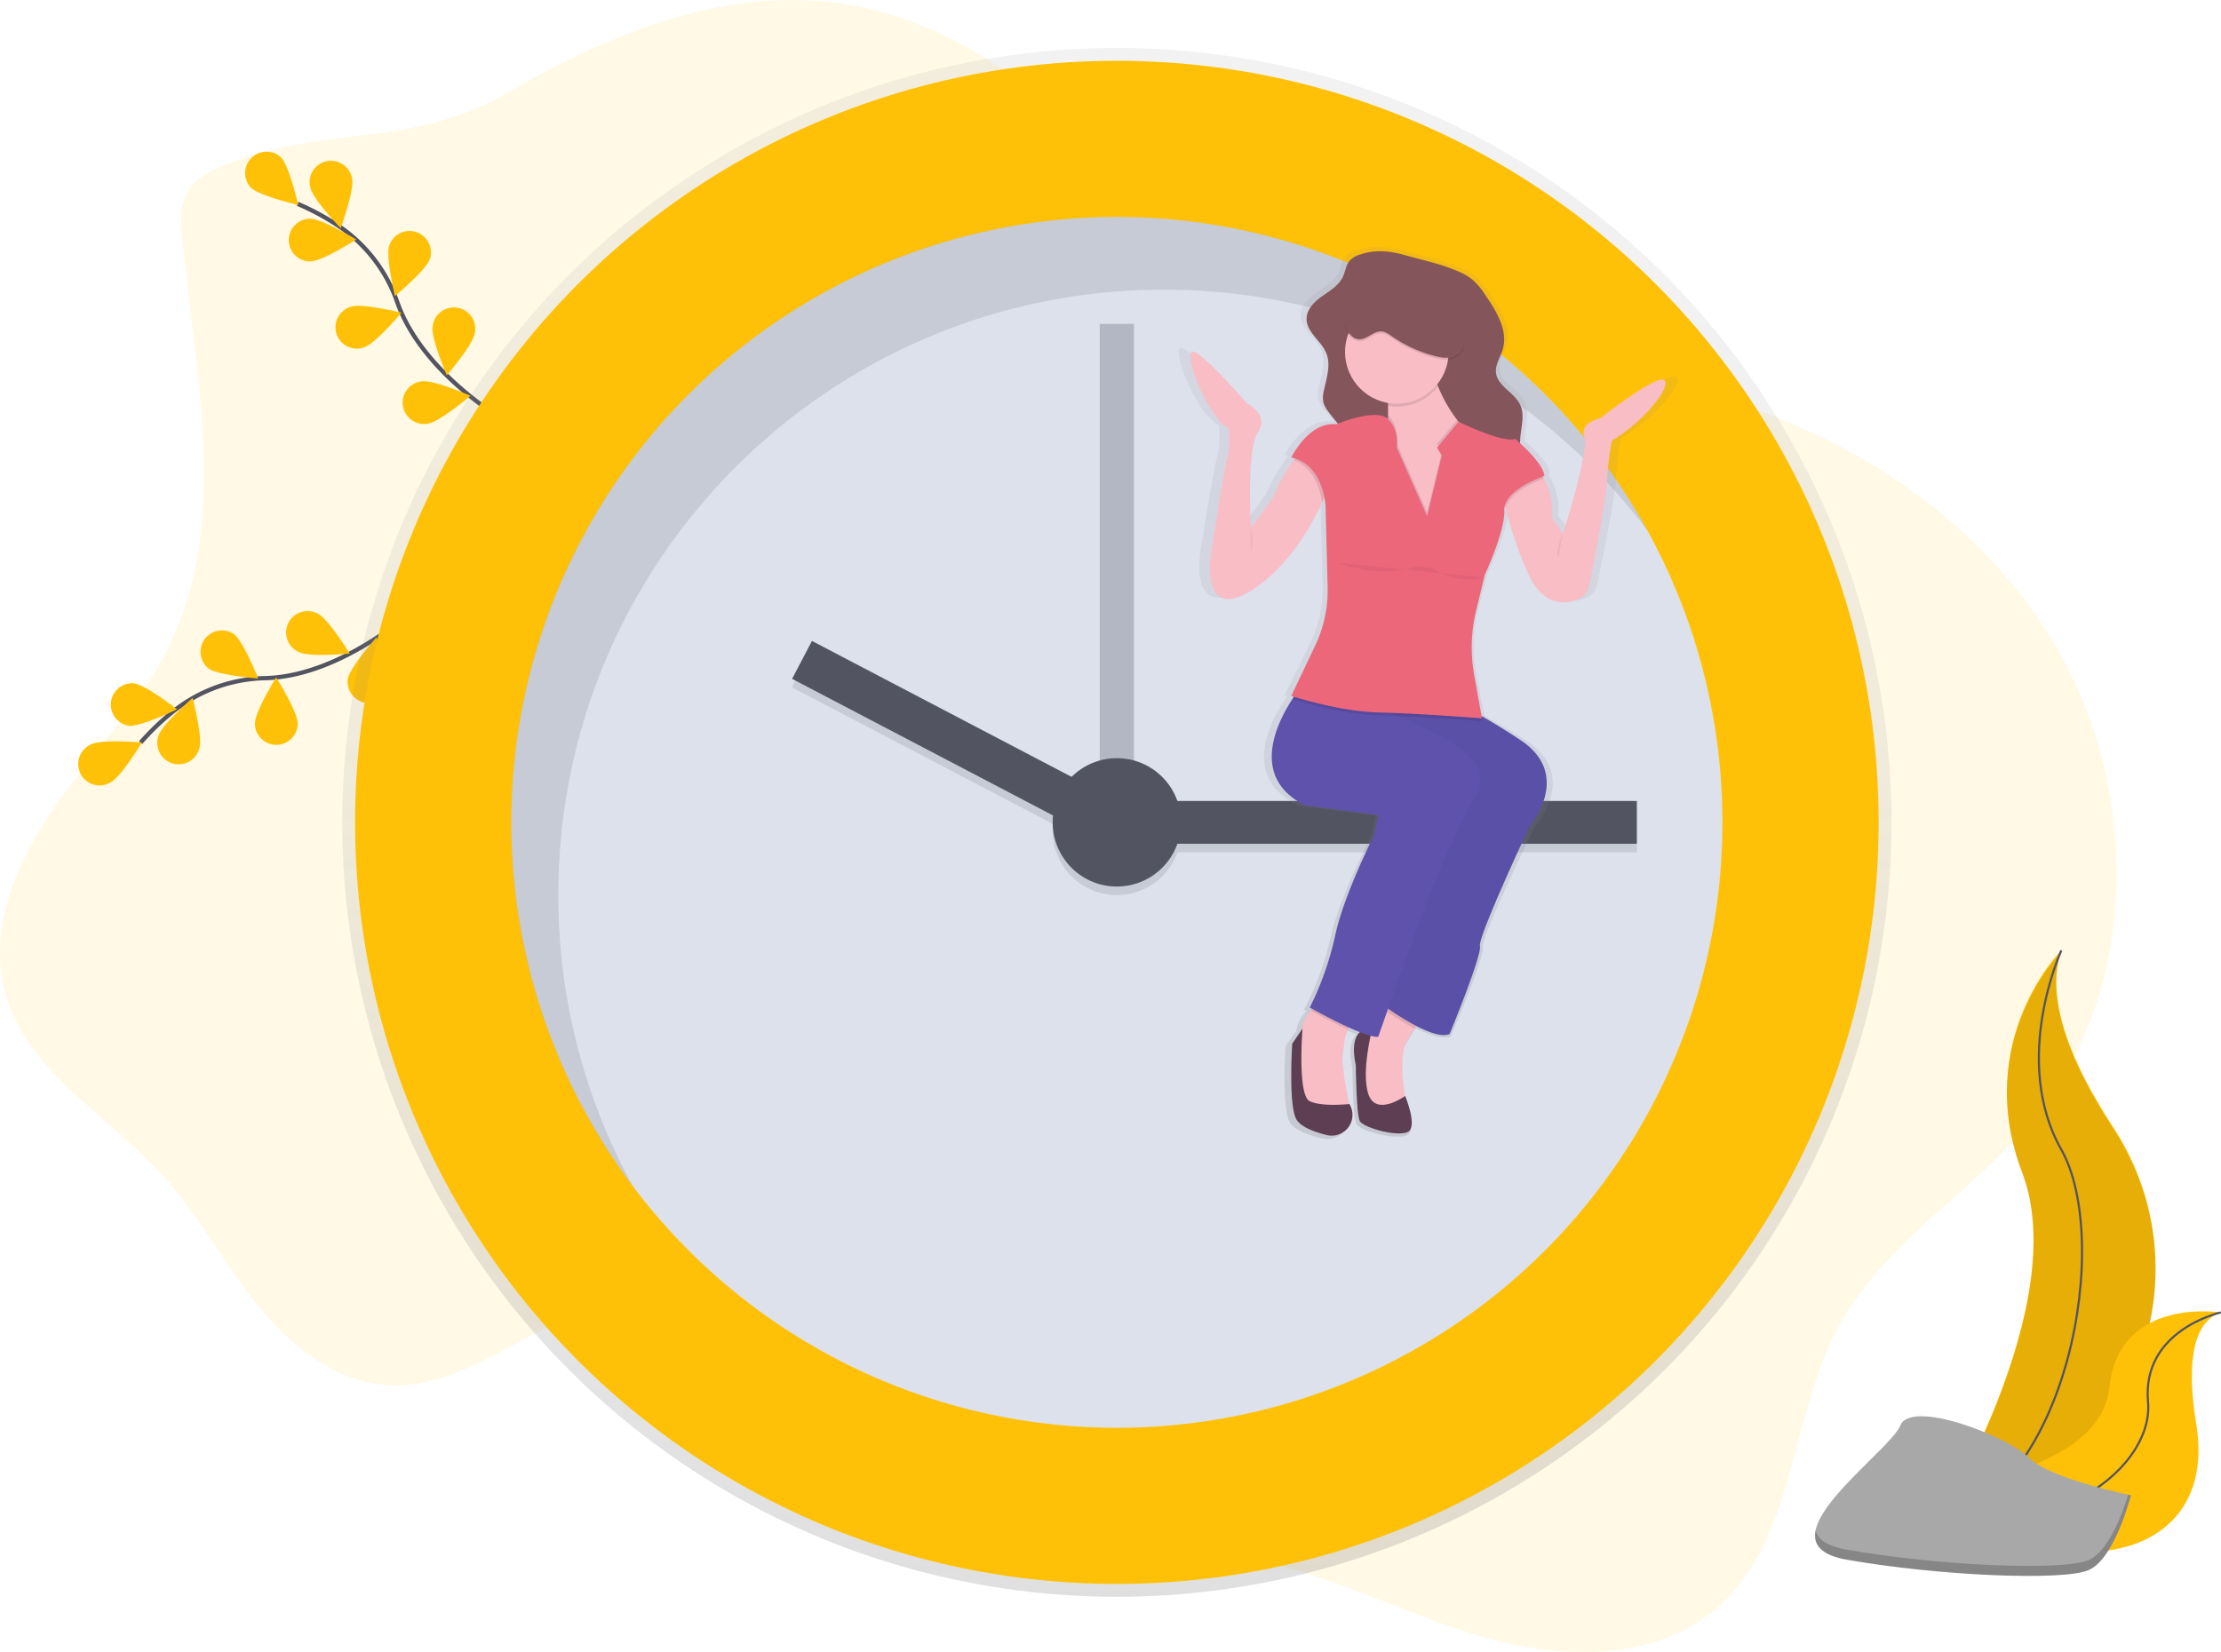 <svg xmlns="http://www.w3.org/2000/svg" xmlns:xlink="http://www.w3.org/1999/xlink" data-name="Layer 1" width="1037.94" height="772.29" viewBox="0 0 1037.94 772.29"><defs><linearGradient id="a" x1="521.94" y1="746.41" x2="521.94" y2="22.41" gradientUnits="userSpaceOnUse"><stop offset="0" stop-color="gray" stop-opacity=".25"/><stop offset=".54" stop-color="gray" stop-opacity=".12"/><stop offset="1" stop-color="gray" stop-opacity=".1"/></linearGradient><linearGradient id="b" x1="748.44" y1="596.28" x2="748.44" y2="179.26" xlink:href="#a"/></defs><path d="M104.4 77.33c-6.46 2.68-13.09 6.12-16.64 12.15-3.76 6.37-3.31 14.28-2.61 21.65 6.1 63.92 22.17 131.9-5.58 189.8-13.47 28.09-36 50.6-53.92 76.11S-5.8 434.4 2.52 464.41c10.16 36.67 48.08 57 73.64 85.22 16.73 18.45 28.46 40.87 44.07 60.28s37 36.51 61.92 37.65c35.84 1.65 65-29.3 100.14-36.47 36-7.34 72.25 11.34 101.44 33.7s55.74 49.45 89.75 63.41c37.56 15.43 79.9 13.07 119.44 22.34 36 8.45 69.14 26.42 104.88 36s77.63 9 105.32-15.47c36.09-32 33.25-89 56.3-131.33 21.41-39.33 63.32-62.81 91.53-97.58 50.76-62.58 49.1-158.23 6-226.29s-121.17-109.27-201-120c-36-4.83-73.07-4.17-107.68-15.16C555.63 131.31 500.5 25.97 405.92 4.05 345.8-9.86 287.33 14.23 236.12 43.88c-44.45 25.74-85.46 14.26-131.72 33.45" fill="#ffc107" opacity=".1"/><path d="M194.68 283.83s-34.13 32.21-70.76 33.17a71.1 71.1 0 0 0-42.37 15.07 119.6 119.6 0 0 0-15.84 15.07" fill="none" stroke="#535461" stroke-miterlimit="10" stroke-width="2"/><path d="M42.61 347.93c4.92-2.5 23.7-.84 23.7-.84s-9.74 16.15-14.66 18.65a10 10 0 1 1-9-17.81Zm19.77-28.55c5.49.58 20.35 12.18 20.35 12.18s-17 8.26-22.44 7.69a10 10 0 0 1 2.09-19.87m46.88-23.01c4.44 3.27 11.42 20.79 11.42 20.79s-18.81-1.43-23.25-4.69a10 10 0 0 1 11.83-16.1m39.39-9.41c4.93 2.47 14.77 18.56 14.77 18.56s-18.78 1.77-23.71-.7a10 10 0 1 1 8.94-17.86m-55.47 62.81c1.64-5.27-3.16-23.51-3.16-23.51s-14.28 12.32-15.92 17.59a10 10 0 1 0 19.08 5.92m45.93-11.63c0-5.52-10.05-21.48-10.05-21.48s-9.94 16-9.93 21.54a10 10 0 0 0 20-.06Zm43.09-17.36c.92-5.44-6.28-22.87-6.28-22.87s-12.51 14.12-13.42 19.56a10 10 0 0 0 19.7 3.32Z" fill="#ffc107"/><path d="M239.03 198.53s-41.11-22.58-53.33-57.17a71.1 71.1 0 0 0-27.37-35.69 119.6 119.6 0 0 0-19.24-10.4" fill="none" stroke="#535461" stroke-miterlimit="10" stroke-width="2"/><path d="M131.29 73.52c3.89 3.91 8.08 22.3 8.08 22.3s-18.36-4.3-22.25-8.22a10 10 0 0 1 14.17-14.08m33.25 10.03c1.14 5.4-5.33 23.11-5.33 23.11s-13.07-13.59-14.21-19a10 10 0 1 1 19.55-4.12Zm36.3 37.59c-1.74 5.23-16.27 17.26-16.27 17.26s-4.42-18.33-2.68-23.57a10.01 10.01 0 0 1 19 6.31Zm21.08 34.55c-.83 5.45-13.12 19.76-13.12 19.76s-7.46-17.32-6.63-22.77a10 10 0 1 1 19.75 3Zm-76.84-33.48c5.52-.06 21.4-10.24 21.4-10.24s-16.11-9.8-21.63-9.74a10 10 0 1 0 .23 20Zm25.16 40.14c5.24-1.71 17.35-16.17 17.35-16.17s-18.31-4.53-23.55-2.82a10 10 0 1 0 6.2 19Zm29.8 35.66c5.46-.8 19.84-13 19.84-13s-17.28-7.56-22.73-6.76a10 10 0 1 0 2.9 19.77Z" fill="#ffc107"/><circle cx="521.94" cy="384.41" r="362" fill="url(#a)"/><circle cx="521.94" cy="384.41" r="356" fill="#ffc107"/><circle cx="521.94" cy="384.41" r="283" fill="#dde1ec"/><path fill="#535461" opacity=".3" d="M513.94 151.41h16v250h-16z"/><g opacity=".1"><path d="M538.94 378.41h226v20h-226zm-168.837-57.108 9.279-17.718 142.201 74.468-9.278 17.717z"/><circle cx="521.94" cy="388.41" r="30"/></g><path fill="#535461" d="M538.94 374.41h226v20h-226zm-159.493-74.803 142.202 74.468-9.279 17.717-142.201-74.467z"/><circle cx="521.94" cy="384.41" r="30" fill="#535461"/><path d="M260.92 418.41c0-156.3 126.7-283 283-283a282.56 282.56 0 0 1 226.16 112.84c-48.16-87.52-141.16-146.84-248.16-146.84-156.3 0-283 126.7-283 283a281.74 281.74 0 0 0 56.87 170.16 281.7 281.7 0 0 1-34.87-136.16" opacity=".1"/><path d="M864.5 240.09c-3.36-3.23-31.64 18-31.64 18s-10.07 1.84-7.67 8.75-10.55 45.61-10.55 45.61l-5.27-7.37c.51-8.65-1.87-14.78-4.19-18.6-.19-.31-.38-.61-.57-.89l.92-.32c-.35-4.72-7.9-11.91-11.91-15.43v-1.52c.25-5.64 2.51-11.59 0-16.7-2.84-5.83-11.15-8.76-11.85-15.16-.42-3.82 2.16-7.27 3.3-10.95 2.72-8.8-2.93-17.78-8.33-25.36a35.5 35.5 0 0 0-6.61-7.62 32 32 0 0 0-7.94-4.24c-7.91-3.2-16-4.81-24.16-7-7.83-2.08-15.05-3.07-23-.46a11.3 11.3 0 0 0-5 2.87c-1.89 2.12-2.14 5.14-3.38 7.67-2 4.07-6.31 6.5-10.12 9.11s-7.63 6.19-7.65 10.69c0 6.39 7.3 10.41 9.74 16.36 2.28 5.54 0 11.71-1.27 17.55a11.8 11.8 0 0 0-.15 5.79 12.4 12.4 0 0 0 2.24 3.9c1.51 2 3.13 3.86 4.74 5.76l-.74.29c-13.42-1.38-22.05 15.66-22.05 15.66.62.13 1.21.28 1.79.45l-.57.74a72.8 72.8 0 0 0-9.85 17.23l-11 14.74s-2.4-36.86 3.36-45.15-5.27-13.36-5.27-13.36-24-26.72-27.33-24.42 8.15 31.33 18.22 35.94c0 0 1 9.21-1 15.2-1.21 3.79-7.67 43.77-7.67 43.77s-5.75 33.63 20.62 17c17.13-10.78 28.2-29.34 33.84-41q.59-1.23 1.11-2.35a28 28 0 0 1 .53 3.75l1 38.53a58.5 58.5 0 0 1-6.06 27.52l-11.75 23.83 1.31.4-.79 1.14c-7.74 11.39-20.9 37 6.19 50.05l36 4.61-1.92 9.21s-14.86 28.1-19.18 47.45a142.2 142.2 0 0 1-12.47 34.09l1.11.59c-.23.26-.47.53-.7.81a17.4 17.4 0 0 0-4.16 8.72l-4.88 6.92s-1.92 28.56 1.92 35.48c2.1 3.78 9.07 6.18 15 7.58 8.8 2.09 15.9-7 11.23-14.49l-.06-.1h-.09c-1-4.65-4.06-19.08-3.06-24.56.28-1.56.54-3.11.67-4.69a16.6 16.6 0 0 1 1.86-5.93c.16-.31.33-.61.5-.91l.52.22c1.61.69 3.2 1.34 4.71 1.91-2.34 2.13-4 6.54-2 15.61 0 0 .19 22.69 1.92 26.26s21.09 8.29 24.45 4.61-2.16-16.36-2.16-16.36l-.17.12c-1.11-7.35-2.48-20.51.89-25.69 1.36-2.09 2.68-4.25 3.86-6.27l.73-1.25c6.26 3.12 12.88 5.47 16.5 3.84 0 0 15.82-36.86 14.86-41.46s24.45-56.67 24.45-56.67 21.57-24-4.79-40.54c-8.37-5.27-14.47-8.81-18.9-11.2L771 379a70.9 70.9 0 0 1 1-30.66l4-15.26.33-1.3s10.07-20.73 9.59-30.41a7 7 0 0 1 .25-2.23q.165.69.36 1.44a186 186 0 0 0 10.42 29.36c7.65 17.26 19 15.89 25.22 13.44a8.61 8.61 0 0 0 5.31-6.22c2.24-10.74 8.39-40.83 8.78-49.14a140 140 0 0 1 2.4-19.35c15.78-9.23 29.2-25.35 25.84-28.58" transform="translate(-81.08 -63.86)" fill="url(#b)"/><path d="M666.03 471.45s-2.11 4.23-5 9.31c-1.13 2-2.39 4.15-3.68 6.22-4.57 7.31 0 30.6 0 30.6l-10 1.37-10-5-1.83-16.9v-12.36l11.4-12.75 5-5.52Z" fill="#f8bdc5"/><path d="M666.03 471.45s-2.11 4.23-5 9.31a124 124 0 0 1-12.78-7.86l-.88-.62-.47-.34 5-5.52Z" opacity=".1"/><path d="M714.92 386.03s-24.21 51.61-23.29 56.18-14.16 41.11-14.16 41.11c-3.44 1.62-9.76-.71-15.72-3.8a123 123 0 0 1-13-8l-.88-.62-.53-.38 39.74-110.08-35.16-25.79-2.6-1.91-15.72-11.6 48 8.68s1.67-.21 10.5 4.73c4.24 2.37 10.13 5.92 18.27 11.26 25.09 16.47 4.55 40.22 4.55 40.22" fill="#5e52ad"/><path d="M714.92 386.03s-24.21 51.61-23.29 56.18-14.16 41.11-14.16 41.11c-3.44 1.62-9.76-.71-15.72-3.8a123 123 0 0 1-13-8l-.88-.62-.53-.38 39.74-110.08-35.16-25.79-2.6-1.91-15.72-11.6 48 8.68s1.67-.21 10.5 4.73c4.24 2.37 10.13 5.92 18.27 11.26 25.09 16.47 4.55 40.22 4.55 40.22" opacity=".03"/><path d="M641.37 480.58s-11.88-1.83-7.76 17.36c0 0 .18 22.5 1.83 26s20.1 8.22 23.29 4.57-2.06-16.21-2.06-16.21-13.47 9.82-17.13-.69 1.83-31.03 1.83-31.03" fill="#5d3e53"/><path d="M633.14 476.93a14.4 14.4 0 0 0-3.11 4.32 16.9 16.9 0 0 0-1.77 5.88c-.12 1.56-.37 3.11-.63 4.65-1.14 6.51 3.23 25.8 3.23 25.8l-17.36 2.74-6.39-6.85-1.37-15.07a54.6 54.6 0 0 0 2.74-16c0-3.93 2-7.44 4-10a27.5 27.5 0 0 1 4.63-4.59s19.69 5.92 16.03 9.12" fill="#f8bdc5"/><path d="M633.14 476.93a14.4 14.4 0 0 0-3.11 4.32c-7.11-3.21-14.58-7.26-17.3-8.76l-.21-.11a27.5 27.5 0 0 1 4.63-4.59s19.65 5.94 15.99 9.14" opacity=".1"/><path d="M689.33 372.33s-11.41 21.47-18.73 39.28c-4.8 11.7-14.72 39.56-21 57.3l-.92 2.62c-2.76 7.85-4.6 13.16-4.6 13.16a11.9 11.9 0 0 1-3.59-.53c-1.08-.29-2.29-.68-3.58-1.16l-1.45-.55c-1.44-.56-3-1.21-4.49-1.89-7.26-3.24-15-7.46-17.81-9l-1.06-.59a144.5 144.5 0 0 0 11.91-33.83c4.11-19.18 18.27-47 18.27-47l1.83-9.14-34.26-4.57c-25.81-12.9-13.27-38.33-5.9-49.62a67 67 0 0 1 4.07-5.67l27.41 6s4.32 1.38 13.92 5.63l4.41 2c5.38 2.47 12 5.65 20 9.73 26.98 13.64 15.57 27.83 15.57 27.83" fill="#5e52ad"/><path d="M630.69 516.21a9.7 9.7 0 0 1-10.7 14.36c-5.61-1.39-12.26-3.77-14.26-7.52-3.65-6.85-1.83-35.17-1.83-35.17l4.8-7.08s-2.51 31.29 3.43 34 18.5 1.27 18.5 1.27Z" fill="#5d3e53"/><path d="M635.55 119a10.7 10.7 0 0 0-4.8 2.85c-1.8 2.1-2 5.1-3.22 7.61-1.9 4-6 6.45-9.64 9s-7.27 6.14-7.29 10.6c0 6.34 7 10.32 9.28 16.21 2.17 5.5 0 11.61-1.21 17.4a12.15 12.15 0 0 0-.14 5.74 12.5 12.5 0 0 0 2.14 3.87c4.41 6 9.89 11.32 12.84 18.15 2.24 5.19 2.86 10.92 3.45 16.55.85 8.1 1.7 16.35.16 24.35a2.46 2.46 0 0 0 0 1.47 2.28 2.28 0 0 0 1.17 1 24 24 0 0 0 32.49-12c2-4.53 2.77-10 6.73-12.94a3.37 3.37 0 0 1 1.61-.73 4.7 4.7 0 0 1 2.6.87c5.14 2.78 11.37 2.86 17.1 1.72 3.46-.69 7-1.92 9.29-4.62 4.51-5.36 2-13.37 2.3-20.36.24-5.59 2.39-11.49 0-16.55-2.7-5.78-10.63-8.68-11.29-15-.4-3.78 2.06-7.21 3.15-10.85 2.59-8.73-2.79-17.63-7.93-25.14a34.8 34.8 0 0 0-6.29-7.55 30.2 30.2 0 0 0-7.56-4.2c-7.53-3.17-15.21-4.77-23-6.93-7.46-2.13-14.33-3.12-21.94-.52" fill="#85555c"/><path d="M673.8 249.46h-26.5v-42.94a80 80 0 0 0 1.38-12.5v-4.3c-.25-5.12-1.31-10.23-4.09-13.35-7.31-8.22 23.75-6.85 23.75-6.85a77 77 0 0 0 3.7 11.06 67.3 67.3 0 0 0 8.9 15.67 36.3 36.3 0 0 0 12.07 10.27c18.24 9.14-19.21 42.94-19.21 42.94" fill="#f8bdc5"/><path d="M672.01 180.58a24.25 24.25 0 0 1-23.36 9.14c-.25-5.12-1.31-10.23-4.09-13.35-7.31-8.22 23.75-6.85 23.75-6.85a77 77 0 0 0 3.7 11.06" opacity=".1"/><circle cx="652.78" cy="164.51" r="24.21" fill="#f8bdc5"/><path d="M753.27 206.07a144 144 0 0 0-2.28 19.18c-.37 8.23-6.23 38.07-8.37 48.72a8.45 8.45 0 0 1-5.06 6.17c-5.94 2.43-16.74 3.79-24-13.32a189.4 189.4 0 0 1-9.93-29.1 79 79 0 0 1-2-10.18l16-8.68a19.7 19.7 0 0 1 3.78 4.85c2.21 3.79 4.48 9.87 4 18.44l5 7.31s12.33-38.37 10-45.22 7.31-8.68 7.31-8.68 26.95-21 30.15-17.81-9.53 19.18-24.6 28.32m-131.09 18.27a108 108 0 0 1-4.3 10.5c-5.38 11.57-15.92 30-32.24 40.66-25.12 16.44-19.64-16.9-19.64-16.9s6.15-39.64 7.31-43.39c1.83-5.94.91-15.07.91-15.07-9.59-4.57-20.55-33.34-17.36-35.63s26 24.21 26 24.21 10.51 5 5 13.25-3.2 44.76-3.2 44.76l10.57-14.59a73 73 0 0 1 9.39-17.08c2-2.73 3.4-4.38 3.4-4.38Z" fill="#f8bdc5"/><path d="M721.42 223.71c-3.36 1.24-16.37 6.49-17.81 14a79 79 0 0 1-2-10.18l16-8.68a19.7 19.7 0 0 1 3.81 4.86m-99.24.63a108 108 0 0 1-4.3 10.5c-.62-4.52-3.17-16.08-13.26-19.81 2-2.73 3.4-4.38 3.4-4.38Zm51.62 25.12h-26.5v-42.94a80 80 0 0 0 1.38-12.5c5.45 5.26 4.1 13.41 4.1 13.41l14.16 32 6.86-28.29-2.28-3.65 9.4-11.18a36.3 36.3 0 0 0 12.07 10.27c18.26 9.08-19.19 42.88-19.19 42.88m18.72 87.68s-20.76-1.65-38.77-2.43l-1.81-.08c-2.56-.1-5-.18-7.39-.24-17.48-.42-37.25-6.53-40.61-7.6a67 67 0 0 1 4.08-5.65l27.41 6s4.32 1.38 13.92 5.63l-15.75-11.63 48 8.68s1.67-.21 10.5 4.73Z" opacity=".1"/><path d="m673.8 212.92-2.28-3.65 10.14-12.13s20.91 10.25 26.39 8c0 0 13.25 11 13.7 17.36 0 0-19.18 6.39-18.73 16s-9.1 30.14-9.1 30.14l-4 16.42a73.1 73.1 0 0 0-1 30.4l3.65 20.33s-28.78-2.28-48-2.74-41.11-7.76-41.11-7.76l11.21-23.59a60 60 0 0 0 5.78-27.28l-1-38.19s-.91-19.18-16-22.38c0 0 8.22-16.9 21-15.53 0 0 18.62-7.77 24.15-2.52s4.17 13.48 4.17 13.48l14.16 32Z" fill="#ed677b"/><path d="M635.31 159.52c3.67 0 6.55-3.89 10.22-3.69 1.9.1 3.53 1.31 5.1 2.4a62.3 62.3 0 0 0 19.51 9c2.71.72 5.58 1.26 8.3.6s5.27-2.8 5.58-5.59a9.5 9.5 0 0 0-.48-3.63A44.87 44.87 0 0 0 664 132.82c-3.8-2.33-8.44-4.11-12.65-2.65-3.8 1.31-6.25 4.87-9 7.8a34.2 34.2 0 0 1-7 5.68c-2 1.21-5 2-6.15 4.22-2.17 4.14 1.24 11.61 6.11 11.65" opacity=".1"/><path d="M635.31 158.61c3.67 0 6.55-3.89 10.22-3.69 1.9.1 3.53 1.31 5.1 2.4a62.3 62.3 0 0 0 19.51 9c2.71.72 5.58 1.26 8.3.6s5.27-2.8 5.58-5.59a9.5 9.5 0 0 0-.48-3.63A44.87 44.87 0 0 0 664 131.91c-3.8-2.33-8.44-4.11-12.65-2.65-3.8 1.31-6.25 4.87-9 7.8a34.2 34.2 0 0 1-7 5.68c-2 1.21-5 2-6.15 4.22-2.17 4.18 1.24 11.6 6.11 11.65" fill="#85555c"/><path d="M624.24 262.93s22.38 8.22 37 1.83l7.31.46s12.15 8.52 25 4.71m36.66-20.7s-3.65 8.68-1.83 11.42M584.5 246.49s1.83 8.68 0 11.42" opacity=".05"/><path d="M963.32 444.28s-41.84 41.84-18.22 103.92-40.48 165.32-40.48 165.32.69-.1 2-.32c85.93-15.17 128.62-113.44 80.84-186.45-17.81-27.15-32.39-58.99-24.14-82.47" fill="#ffc107"/><path d="M963.32 444.98s-41.84 41.84-18.22 103.92-40.48 165.31-40.48 165.31.69-.1 2-.32c85.93-15.17 128.62-113.44 80.84-186.45-17.81-27.14-32.39-58.98-24.14-82.46" opacity=".1"/><path d="M963.32 444.28s-23.62 51.28 0 93.12 4 159.25-58.71 176.12" fill="none" stroke="#535461" stroke-miterlimit="10"/><path d="M1037.84 613.5s-47.74-7.6-52.09 35.18-91.83 48.71-91.83 48.71l1.64 1.09c72.2 47.4 141.23 30.19 130.82-32.75-3.84-23.39-3.52-46.89 11.46-52.23" fill="#ffc107"/><path d="M1037.84 613.5s-37.06 8.13-34 41.83-55 74.09-109.88 42.07" fill="none" stroke="#535461" stroke-miterlimit="10"/><path d="M995.84 698.95s-37.6-7.52-47.63-17.55-55.15-27.57-60.16-15-67.68 55.15-25.07 62.67 100.27 10 112.8 5 20.06-35.12 20.06-35.12" fill="#a8a8a8"/><path d="M862.98 724.38c42.62 7.52 100.27 10 112.8 5 9.55-3.82 16.18-22.16 18.8-30.7l1.25.26s-7.52 30.08-20.05 35.09-70.19 2.51-112.8-5c-12.3-2.17-15.82-7.27-14.49-13.72 1.04 4.21 5.33 7.45 14.49 9.07" opacity=".2"/></svg>
